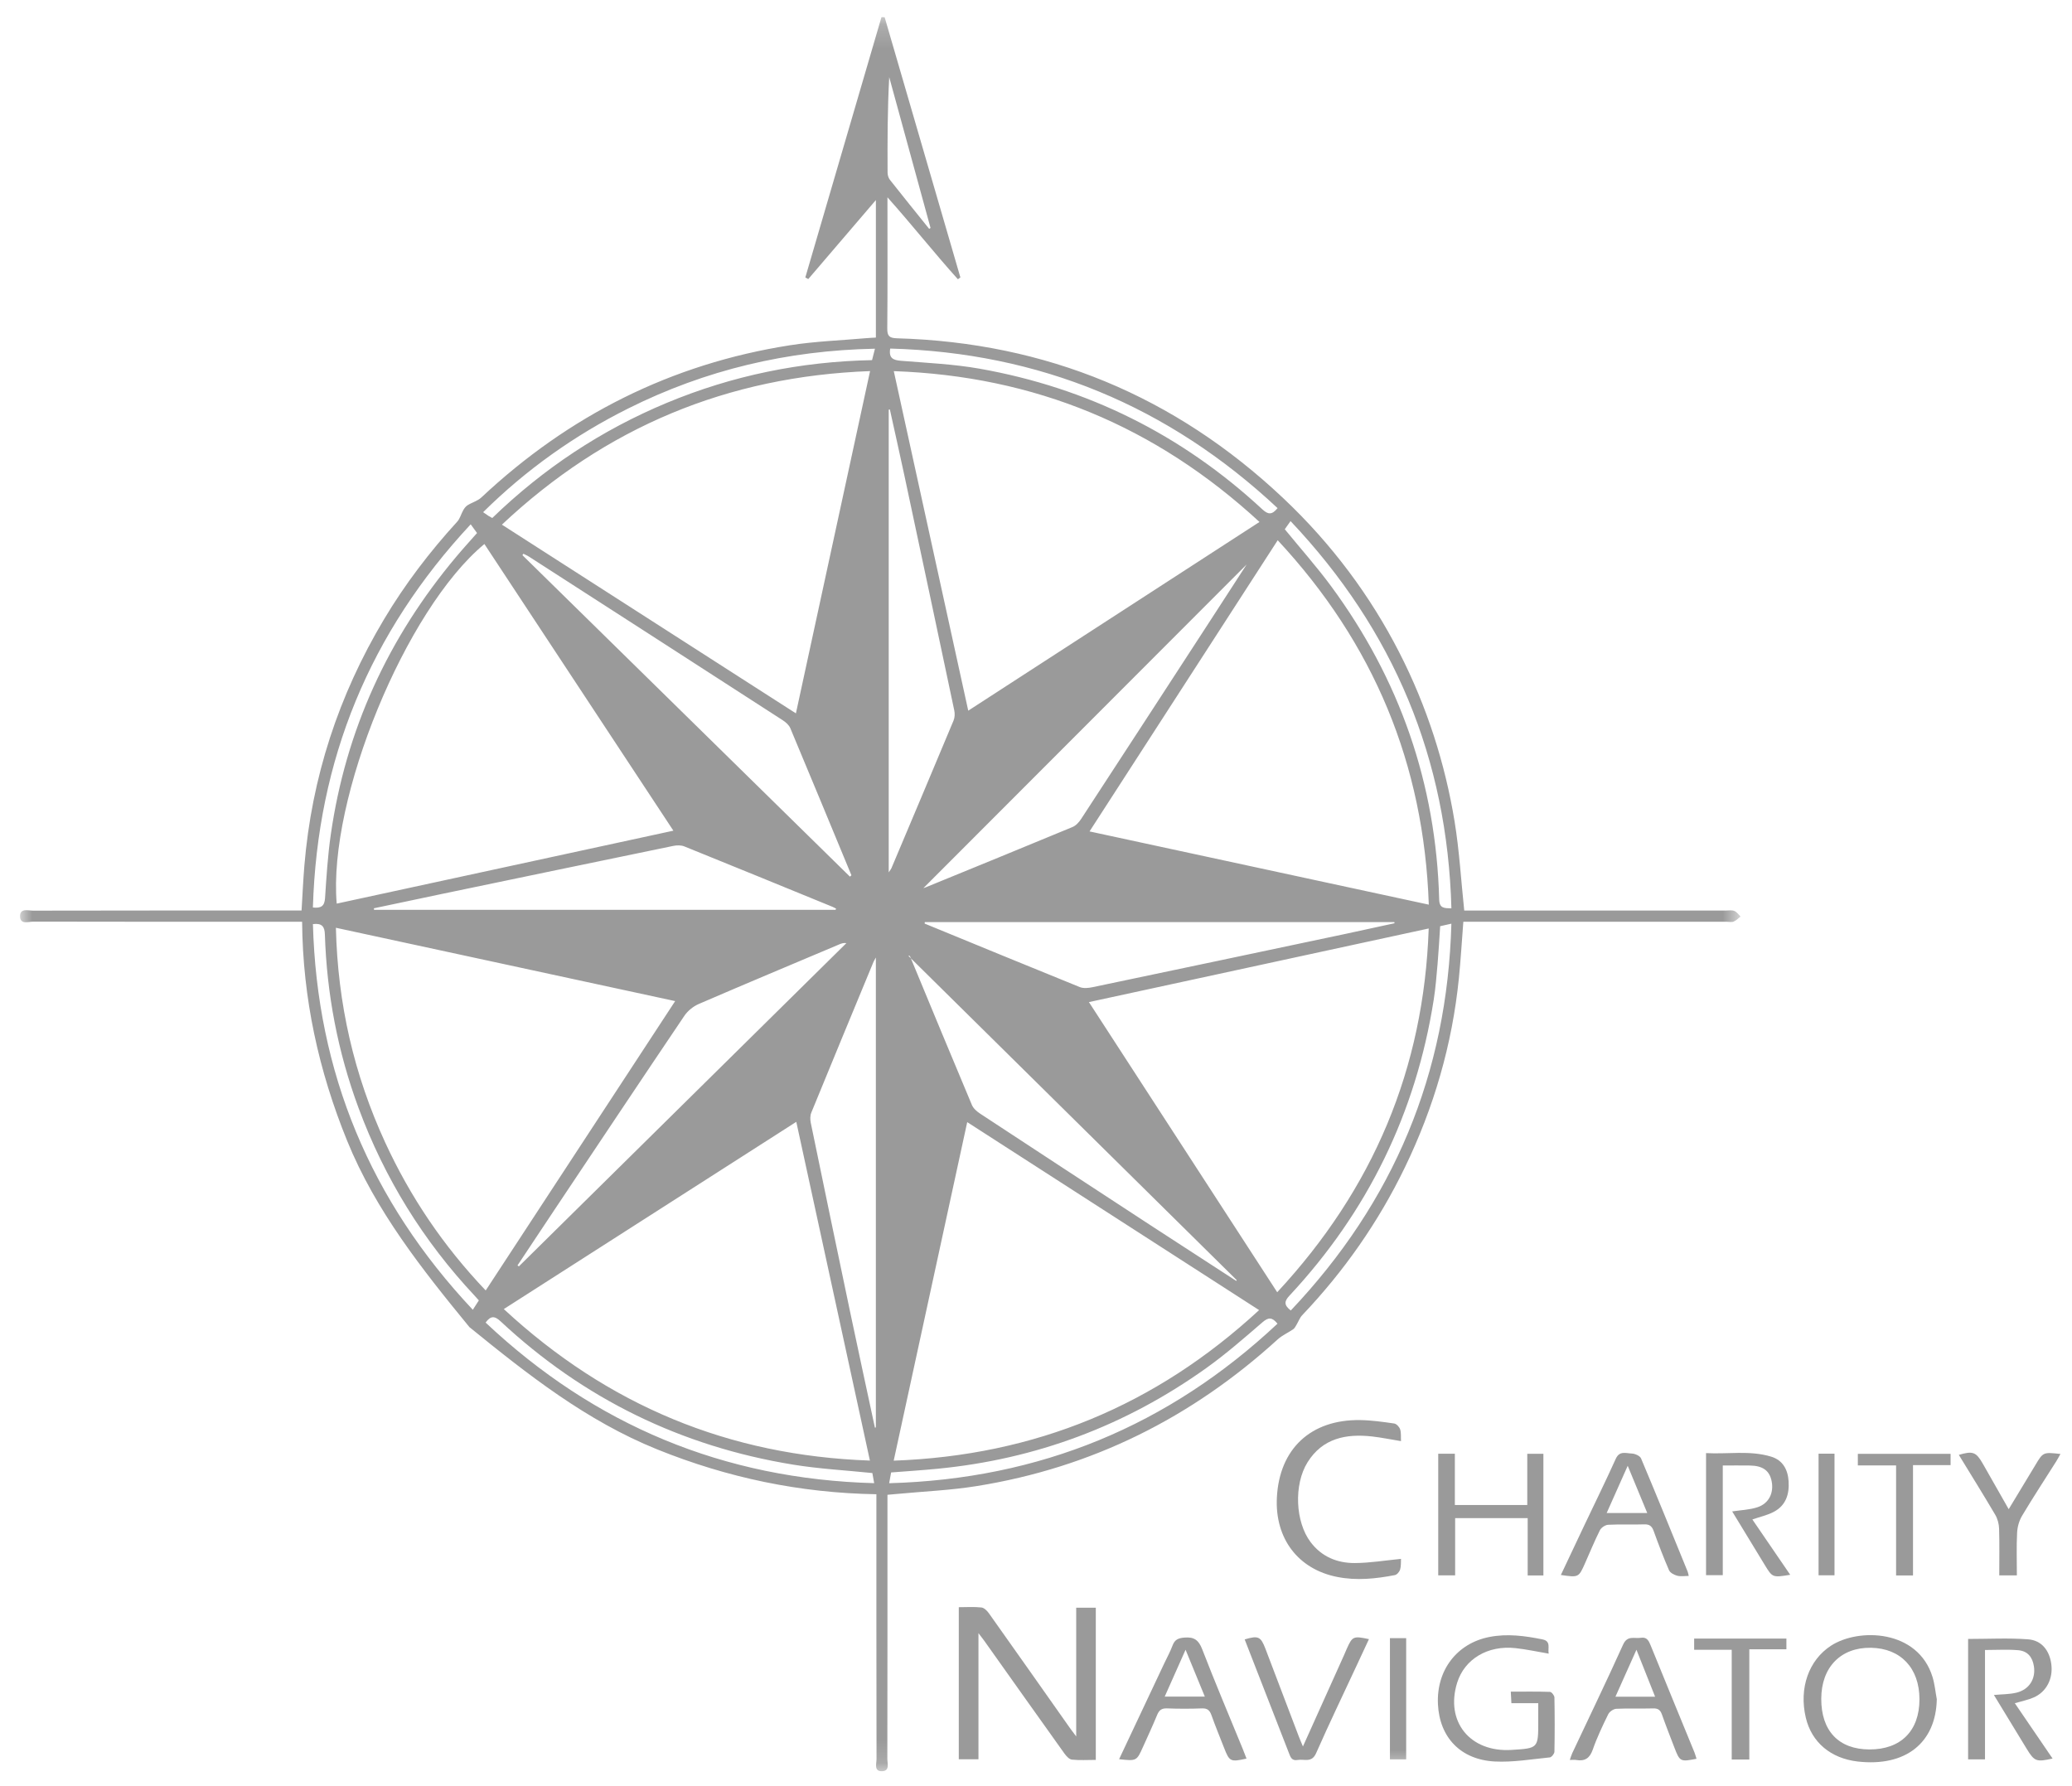 <?xml version="1.0" encoding="UTF-8"?>
<svg width="87px" height="75px" viewBox="0 0 87 75" version="1.1" xmlns="http://www.w3.org/2000/svg" xmlns:xlink="http://www.w3.org/1999/xlink">
    <!-- Generator: Sketch 51.2 (57519) - http://www.bohemiancoding.com/sketch -->
    <title>Group</title>
    <desc>Created with Sketch.</desc>
    <defs>
        <polygon id="path-1" points="8.03444385e-05 0.193 72.242 0.193 72.242 73.845 8.03444385e-05 73.845"></polygon>
        <polygon id="path-3" points="0 74.373 85.673 74.373 85.673 0.721 0 0.721"></polygon>
    </defs>
    <g id="Page-1" stroke="none" stroke-width="1" fill="none" fill-rule="evenodd" opacity="0.398">
        <g id="Landing-Page" transform="translate(-571, -4489)">
            <g id="Group-27" transform="translate(183, 4489)">
                <g id="Group" transform="translate(388.842, 0)">
                    <g id="Group-3" transform="translate(0, 0.528)">
                        <mask id="mask-2" fill="white">
                            <use xlink:href="#path-1"></use>
                        </mask>
                        <g id="Clip-2"></g>
                        <path d="M38.172,9.081 C38.192,9.069 38.211,9.057 38.23,9.044 C37.652,6.933 37.073,4.822 36.495,2.711 C36.422,4.054 36.42,5.384 36.426,6.713 C36.426,6.816 36.459,6.94 36.521,7.019 C37.066,7.711 37.621,8.395 38.172,9.081 Z M12.296,37.578 C12.649,37.617 12.784,37.512 12.806,37.185 C12.864,36.295 12.92,35.401 13.047,34.518 C13.676,30.127 15.46,26.246 18.315,22.849 C18.596,22.514 18.892,22.19 19.188,21.854 C19.096,21.728 19.019,21.621 18.922,21.488 C14.685,26.036 12.483,31.375 12.296,37.578 Z M12.297,38.275 C12.469,44.509 14.702,49.885 19.011,54.469 C19.115,54.307 19.19,54.189 19.264,54.075 C19.188,53.991 19.14,53.935 19.09,53.882 C16.93,51.578 15.303,48.946 14.21,45.988 C13.341,43.638 12.878,41.208 12.799,38.705 C12.789,38.384 12.681,38.226 12.297,38.275 Z M60.1,37.614 C59.93,31.335 57.685,25.94 53.346,21.353 C53.239,21.504 53.164,21.611 53.104,21.695 C53.766,22.505 54.444,23.266 55.047,24.083 C57.93,27.996 59.458,32.383 59.587,37.24 C59.597,37.623 59.806,37.604 60.1,37.614 Z M35.787,61.325 C34.661,61.209 33.554,61.15 32.466,60.973 C27.761,60.207 23.655,58.203 20.174,54.952 C19.922,54.717 19.758,54.72 19.548,55.007 C24.13,59.319 29.543,61.578 35.863,61.75 C35.832,61.574 35.81,61.454 35.787,61.325 Z M53.356,54.499 C57.675,49.941 59.928,44.555 60.099,38.257 C59.904,38.301 59.765,38.332 59.628,38.363 C59.593,38.895 59.566,39.407 59.522,39.917 C59.478,40.429 59.437,40.942 59.358,41.449 C58.61,46.206 56.587,50.352 53.298,53.879 C53.079,54.113 53.064,54.272 53.356,54.499 Z M36.492,61.752 C42.817,61.577 48.225,59.341 52.797,55.054 C52.574,54.775 52.416,54.779 52.17,54.992 C51.399,55.657 50.629,56.331 49.801,56.922 C46.422,59.335 42.655,60.747 38.512,61.146 C37.866,61.209 37.219,61.25 36.575,61.3 C36.547,61.452 36.525,61.571 36.492,61.752 Z M19.828,21.223 C21.964,19.154 24.406,17.532 27.16,16.386 C29.912,15.24 32.784,14.653 35.774,14.594 C35.816,14.429 35.851,14.29 35.896,14.114 C32.226,14.186 28.778,15.001 25.531,16.626 C23.28,17.753 21.252,19.191 19.444,20.979 C19.554,21.055 19.613,21.098 19.675,21.138 C19.716,21.164 19.76,21.185 19.828,21.223 Z M52.801,20.808 C48.213,16.516 42.804,14.278 36.536,14.108 C36.468,14.519 36.668,14.595 36.993,14.622 C38.094,14.712 39.205,14.761 40.289,14.953 C44.825,15.757 48.789,17.731 52.163,20.86 C52.398,21.077 52.563,21.104 52.801,20.808 Z M20.887,52.607 C20.907,52.62 20.926,52.633 20.945,52.647 C25.529,48.122 30.113,43.597 34.697,39.073 C34.573,39.056 34.485,39.09 34.399,39.126 C32.43,39.958 30.457,40.783 28.494,41.631 C28.264,41.731 28.034,41.918 27.894,42.125 C26.069,44.83 24.259,47.546 22.447,50.26 C21.925,51.041 21.407,51.825 20.887,52.607 Z M34.242,37.676 L34.265,37.625 C34.212,37.599 34.161,37.569 34.106,37.546 C32.036,36.699 29.966,35.85 27.891,35.012 C27.756,34.958 27.577,34.961 27.431,34.991 C24.194,35.658 20.959,36.332 17.725,37.006 C16.768,37.205 15.812,37.409 14.857,37.611 C14.859,37.633 14.862,37.654 14.865,37.676 L34.242,37.676 Z M51.502,23.175 C46.914,27.769 42.4,32.289 37.931,36.763 C37.909,36.77 37.966,36.755 38.021,36.733 C40.079,35.891 42.138,35.051 44.192,34.198 C44.336,34.138 44.466,33.994 44.554,33.859 C46.366,31.085 48.171,28.308 49.976,25.53 C50.468,24.774 50.957,24.016 51.502,23.175 Z M34.845,36.282 C34.866,36.263 34.886,36.244 34.908,36.225 C34.055,34.165 33.204,32.104 32.342,30.048 C32.286,29.915 32.15,29.796 32.023,29.714 C28.472,27.419 24.918,25.13 21.363,22.841 C21.291,22.795 21.21,22.763 21.133,22.724 C21.12,22.744 21.107,22.764 21.094,22.784 C25.677,27.283 30.261,31.783 34.845,36.282 Z M36.474,36.103 C36.548,35.989 36.573,35.961 36.587,35.929 C37.459,33.862 38.333,31.795 39.197,29.725 C39.249,29.601 39.255,29.438 39.227,29.305 C38.53,25.999 37.827,22.696 37.122,19.392 C36.927,18.482 36.722,17.574 36.522,16.665 C36.506,16.667 36.49,16.67 36.474,16.673 L36.474,36.103 Z M51.064,53.256 C51.072,53.246 51.08,53.236 51.087,53.225 C46.492,48.686 41.895,44.148 37.3,39.609 C37.372,39.587 37.376,39.646 37.398,39.698 C38.251,41.758 39.103,43.818 39.968,45.873 C40.029,46.016 40.175,46.143 40.311,46.233 C42.723,47.819 45.138,49.399 47.555,50.978 C48.723,51.74 49.894,52.497 51.064,53.256 Z M35.894,59.419 C35.907,59.416 35.921,59.412 35.934,59.409 L35.934,39.678 C35.873,39.791 35.848,39.83 35.831,39.871 C34.959,41.977 34.086,44.082 33.223,46.192 C33.172,46.316 33.173,46.479 33.2,46.614 C33.749,49.274 34.301,51.933 34.86,54.591 C35.199,56.202 35.549,57.81 35.894,59.419 Z M37.989,38.191 C37.987,38.212 37.985,38.232 37.983,38.253 C40.154,39.144 42.323,40.04 44.498,40.92 C44.653,40.982 44.861,40.96 45.033,40.924 C48.567,40.184 52.101,39.437 55.634,38.69 C56.327,38.543 57.02,38.39 57.713,38.239 L57.703,38.191 L37.989,38.191 Z M13.296,37.415 C18.006,36.394 22.693,35.379 27.432,34.352 C24.762,30.301 22.131,26.311 19.497,22.315 C16.189,25.057 12.919,33.016 13.296,37.415 Z M13.262,38.429 C13.336,41.615 14.022,44.597 15.328,47.437 C16.384,49.733 17.781,51.799 19.552,53.658 C22.217,49.587 24.849,45.567 27.507,41.508 C22.735,40.476 18.025,39.459 13.262,38.429 Z M44.88,41.55 C47.533,45.638 50.146,49.664 52.786,53.733 C56.823,49.387 58.945,44.343 59.147,38.459 C54.384,39.491 49.672,40.512 44.88,41.55 Z M59.151,37.458 C58.947,31.556 56.841,26.494 52.807,22.157 C50.158,26.256 47.546,30.298 44.906,34.383 C49.687,35.415 54.387,36.43 59.151,37.458 Z M36.683,60.805 C42.61,60.592 47.683,58.495 52.026,54.483 C47.912,51.834 43.861,49.224 39.77,46.59 C38.735,51.354 37.718,56.037 36.683,60.805 Z M39.813,29.313 C43.922,26.65 47.961,24.033 52.042,21.389 C47.676,17.365 42.601,15.263 36.687,15.056 C37.734,19.831 38.765,24.535 39.813,29.313 Z M20.312,54.44 C24.675,58.479 29.749,60.594 35.684,60.801 C34.648,56.035 33.627,51.338 32.593,46.578 C28.478,49.213 24.426,51.807 20.312,54.44 Z M35.691,15.054 C29.695,15.276 24.584,17.414 20.232,21.502 C24.367,24.156 28.451,26.777 32.577,29.426 C33.622,24.604 34.651,19.858 35.691,15.054 Z M60.601,38.177 C60.537,38.995 60.492,39.775 60.414,40.551 C60.134,43.333 59.363,45.977 58.145,48.495 C57.035,50.788 55.591,52.851 53.834,54.699 C53.732,54.806 53.68,54.961 53.601,55.091 C53.559,55.16 53.522,55.242 53.459,55.286 C53.246,55.434 52.996,55.54 52.806,55.713 C49.198,59.001 45.001,61.099 40.164,61.873 C39.063,62.05 37.941,62.096 36.828,62.202 C36.708,62.213 36.588,62.223 36.421,62.238 L36.421,62.723 C36.421,66.255 36.423,69.787 36.416,73.32 C36.415,73.515 36.529,73.835 36.194,73.845 C35.843,73.855 35.962,73.528 35.962,73.336 C35.955,69.791 35.956,66.247 35.956,62.702 L35.956,62.215 C32.756,62.164 29.703,61.523 26.754,60.332 C23.782,59.132 21.314,57.186 18.868,55.197 C16.879,52.769 14.932,50.319 13.733,47.371 C12.538,44.433 11.87,41.395 11.843,38.177 L11.379,38.177 C7.771,38.177 4.164,38.18 0.557,38.171 C0.354,38.171 0.006,38.31 0,37.949 C-0.005,37.591 0.343,37.71 0.548,37.71 C4.143,37.702 7.738,37.704 11.334,37.704 L11.82,37.704 C11.86,37.049 11.887,36.44 11.937,35.833 C12.245,32.119 13.375,28.668 15.287,25.469 C16.165,23.999 17.198,22.644 18.353,21.38 C18.475,21.248 18.52,21.049 18.613,20.888 C18.658,20.81 18.719,20.731 18.793,20.685 C18.981,20.568 19.214,20.506 19.37,20.36 C23.04,16.92 27.344,14.749 32.329,13.969 C33.394,13.802 34.48,13.765 35.556,13.67 C35.676,13.659 35.797,13.655 35.935,13.647 L35.935,7.873 C34.96,9.013 34.028,10.101 33.096,11.19 L32.972,11.123 C34.037,7.479 35.103,3.836 36.169,0.193 C36.214,0.194 36.258,0.195 36.303,0.196 C37.363,3.838 38.423,7.479 39.483,11.121 C39.448,11.147 39.413,11.173 39.379,11.198 C38.391,10.102 37.475,8.939 36.421,7.757 L36.421,8.181 C36.421,9.874 36.429,11.567 36.413,13.259 C36.41,13.578 36.494,13.668 36.821,13.677 C43.08,13.855 48.49,16.103 53.031,20.382 C57.186,24.298 59.447,29.149 60.234,33.968 C60.433,35.185 60.504,36.423 60.639,37.705 C60.738,37.705 60.894,37.704 61.051,37.705 C64.572,37.705 68.093,37.705 71.615,37.706 C71.738,37.706 71.873,37.68 71.98,37.722 C72.083,37.762 72.156,37.875 72.242,37.957 C72.147,38.029 72.062,38.124 71.955,38.168 C71.871,38.203 71.761,38.177 71.663,38.177 C68.117,38.177 64.571,38.177 61.025,38.177 L60.601,38.177 Z" id="Fill-1" fill="#000000" mask="url(#mask-2)"></path>
                    </g>
                    <path d="M45.169,67.507 L45.169,73.898 C44.821,73.898 44.489,73.921 44.164,73.886 C44.049,73.873 43.927,73.735 43.848,73.625 C42.72,72.047 41.599,70.465 40.476,68.883 C40.42,68.805 40.36,68.73 40.242,68.575 L40.242,73.871 L39.416,73.871 L39.416,67.486 C39.735,67.486 40.055,67.463 40.368,67.498 C40.484,67.511 40.61,67.642 40.687,67.751 C41.831,69.362 42.968,70.979 44.107,72.594 C44.162,72.673 44.222,72.748 44.346,72.913 L44.346,67.507 L45.169,67.507 Z" id="Fill-4" fill="#000000"></path>
                    <path d="M57.984,65.457 C57.976,65.593 57.99,65.758 57.947,65.906 C57.919,66 57.814,66.122 57.726,66.138 C56.925,66.293 56.118,66.377 55.307,66.216 C53.664,65.892 52.686,64.604 52.772,62.884 C52.875,60.838 54.195,59.599 56.269,59.629 C56.747,59.636 57.225,59.704 57.699,59.773 C57.795,59.787 57.914,59.916 57.947,60.016 C57.995,60.16 57.974,60.327 57.984,60.513 C57.558,60.444 57.166,60.362 56.769,60.317 C55.675,60.195 54.691,60.391 54.061,61.399 C53.474,62.339 53.547,63.905 54.187,64.752 C54.652,65.369 55.308,65.637 56.05,65.632 C56.684,65.628 57.317,65.522 57.984,65.457" id="Fill-6" fill="#000000"></path>
                    <path d="M77.651,73.459 C78.969,73.464 79.753,72.68 79.753,71.354 C79.754,70.047 78.967,69.21 77.717,69.19 C76.45,69.169 75.633,70.006 75.63,71.329 C75.625,72.679 76.362,73.455 77.651,73.459 M80.481,71.349 C80.444,73.183 79.171,74.195 77.161,73.966 C76.028,73.836 75.225,73.159 74.981,72.126 C74.688,70.888 75.102,69.712 76.038,69.103 C77.2,68.348 79.688,68.417 80.302,70.417 C80.394,70.718 80.423,71.038 80.481,71.349" id="Fill-8" fill="#000000"></path>
                    <polygon id="Fill-10" fill="#000000" points="63.303 63.746 60.257 63.746 60.257 66.149 59.547 66.149 59.547 61.042 60.245 61.042 60.245 63.195 63.286 63.195 63.286 61.045 63.963 61.045 63.963 66.153 63.303 66.153"></polygon>
                    <path d="M63.747,71.517 L62.619,71.517 C62.611,71.357 62.604,71.22 62.594,71.032 C63.165,71.032 63.703,71.023 64.24,71.042 C64.307,71.044 64.424,71.192 64.426,71.274 C64.44,72.034 64.441,72.795 64.426,73.555 C64.424,73.639 64.306,73.786 64.232,73.793 C63.463,73.869 62.688,74.004 61.923,73.965 C60.483,73.89 59.602,72.95 59.535,71.561 C59.467,70.13 60.333,69.002 61.696,68.736 C62.45,68.589 63.191,68.689 63.929,68.839 C64.295,68.914 64.138,69.212 64.185,69.436 C63.704,69.354 63.252,69.255 62.794,69.205 C61.627,69.076 60.652,69.664 60.342,70.657 C59.834,72.29 60.882,73.586 62.622,73.479 C63.747,73.41 63.747,73.41 63.747,72.295 L63.747,71.517 Z" id="Fill-12" fill="#000000"></path>
                    <path d="M81.796,73.875 L81.796,68.819 C82.649,68.819 83.485,68.773 84.313,68.835 C84.885,68.877 85.214,69.306 85.289,69.876 C85.369,70.479 85.091,71.036 84.559,71.272 C84.317,71.38 84.049,71.43 83.757,71.517 C84.279,72.284 84.807,73.057 85.342,73.841 C84.66,73.994 84.58,73.964 84.252,73.427 C83.793,72.675 83.336,71.922 82.879,71.172 C83.21,71.14 83.528,71.147 83.826,71.075 C84.365,70.943 84.641,70.493 84.558,69.964 C84.497,69.573 84.288,69.324 83.892,69.291 C83.443,69.254 82.99,69.283 82.505,69.283 L82.505,73.875 L81.796,73.875 Z" id="Fill-14" fill="#000000"></path>
                    <path d="M71.889,63.464 C72.262,63.407 72.622,63.398 72.95,63.289 C73.43,63.131 73.642,62.691 73.548,62.203 C73.461,61.753 73.179,61.545 72.631,61.537 C72.264,61.531 71.898,61.536 71.495,61.536 L71.495,66.141 L70.792,66.141 L70.792,61.016 C71.702,61.067 72.623,60.892 73.522,61.163 C74.015,61.312 74.228,61.708 74.259,62.203 C74.293,62.741 74.145,63.212 73.641,63.48 C73.376,63.621 73.071,63.687 72.737,63.802 C73.252,64.555 73.783,65.331 74.326,66.125 C73.581,66.246 73.582,66.246 73.247,65.695 C72.789,64.942 72.33,64.189 71.889,63.464" id="Fill-16" fill="#000000"></path>
                    <path d="M66.62,63.53 L68.323,63.53 C68.053,62.877 67.796,62.255 67.503,61.548 C67.187,62.257 66.912,62.875 66.62,63.53 M64.696,66.133 C65.024,65.44 65.346,64.756 65.67,64.072 C66.117,63.131 66.576,62.196 67.005,61.248 C67.161,60.905 67.437,61.027 67.669,61.033 C67.806,61.037 68.017,61.13 68.063,61.238 C68.729,62.818 69.373,64.407 70.021,65.994 C70.039,66.037 70.044,66.086 70.065,66.173 C69.886,66.173 69.721,66.203 69.576,66.163 C69.448,66.129 69.284,66.04 69.237,65.932 C69.003,65.393 68.794,64.843 68.594,64.29 C68.521,64.088 68.424,64 68.197,64.008 C67.693,64.026 67.187,63.999 66.684,64.025 C66.562,64.031 66.392,64.143 66.337,64.252 C66.112,64.7 65.922,65.166 65.718,65.625 C65.445,66.242 65.444,66.242 64.696,66.133" id="Fill-18" fill="#000000"></path>
                    <path d="M67.87,69.273 C67.55,69.988 67.274,70.606 66.988,71.244 L68.653,71.244 C68.393,70.592 68.152,69.984 67.87,69.273 M70.392,73.851 C69.713,73.984 69.691,73.973 69.462,73.377 C69.287,72.92 69.106,72.464 68.944,72.002 C68.878,71.813 68.788,71.73 68.575,71.736 C68.058,71.751 67.54,71.727 67.024,71.752 C66.905,71.758 66.738,71.872 66.685,71.981 C66.448,72.465 66.214,72.955 66.037,73.463 C65.909,73.83 65.704,73.965 65.335,73.901 C65.264,73.889 65.189,73.9 65.072,73.9 C65.113,73.785 65.135,73.698 65.173,73.618 C65.888,72.098 66.619,70.586 67.31,69.055 C67.489,68.657 67.785,68.814 68.051,68.771 C68.305,68.73 68.385,68.89 68.465,69.087 C69.074,70.585 69.69,72.081 70.303,73.577 C70.339,73.665 70.362,73.758 70.392,73.851" id="Fill-20" fill="#000000"></path>
                    <path d="M48.938,69.273 C48.625,69.976 48.349,70.597 48.062,71.241 L49.747,71.241 C49.474,70.577 49.221,69.961 48.938,69.273 M46.147,73.869 C46.788,72.508 47.414,71.181 48.039,69.854 C48.159,69.599 48.296,69.351 48.394,69.088 C48.486,68.844 48.635,68.783 48.889,68.762 C49.299,68.727 49.488,68.867 49.638,69.255 C50.18,70.658 50.768,72.044 51.339,73.437 C51.393,73.57 51.443,73.705 51.497,73.843 C50.821,73.993 50.782,73.973 50.553,73.386 C50.375,72.931 50.188,72.478 50.024,72.018 C49.952,71.817 49.856,71.727 49.628,71.735 C49.137,71.754 48.644,71.753 48.153,71.735 C47.932,71.728 47.827,71.812 47.746,72.007 C47.56,72.46 47.352,72.904 47.152,73.35 C46.884,73.948 46.883,73.948 46.147,73.869" id="Fill-22" fill="#000000"></path>
                    <path d="M56.638,68.827 C56.467,69.195 56.298,69.557 56.129,69.92 C55.556,71.152 54.966,72.376 54.418,73.619 C54.234,74.036 53.916,73.851 53.642,73.901 C53.384,73.948 53.338,73.763 53.27,73.589 C52.654,72.006 52.037,70.424 51.42,68.839 C51.996,68.667 52.096,68.716 52.297,69.245 C52.761,70.469 53.227,71.692 53.693,72.915 C53.74,73.039 53.794,73.16 53.866,73.334 C54.457,72.021 55.024,70.761 55.591,69.501 C55.631,69.411 55.668,69.32 55.707,69.231 C55.943,68.706 55.983,68.688 56.638,68.827" id="Fill-24" fill="#000000"></path>
                    <path d="M83.843,66.15 L83.104,66.15 C83.104,65.481 83.117,64.834 83.097,64.187 C83.091,63.991 83.034,63.775 82.935,63.606 C82.438,62.762 81.92,61.931 81.406,61.09 C81.997,60.915 82.133,60.969 82.416,61.466 C82.766,62.084 83.118,62.701 83.5,63.371 C83.888,62.729 84.255,62.128 84.616,61.524 C84.945,60.973 84.943,60.972 85.673,61.052 C85.608,61.167 85.554,61.271 85.492,61.369 C85.014,62.126 84.522,62.875 84.064,63.643 C83.939,63.851 83.865,64.115 83.853,64.357 C83.823,64.943 83.843,65.531 83.843,66.15" id="Fill-26" fill="#000000"></path>
                    <polygon id="Fill-28" fill="#000000" points="72.609 73.882 71.87 73.882 71.87 69.274 70.293 69.274 70.293 68.804 74.166 68.804 74.166 69.253 72.609 69.253"></polygon>
                    <polygon id="Fill-30" fill="#000000" points="78.772 61.533 77.166 61.533 77.166 61.047 81.06 61.047 81.06 61.52 79.482 61.52 79.482 66.153 78.772 66.153"></polygon>
                    <mask id="mask-4" fill="white">
                        <use xlink:href="#path-3"></use>
                    </mask>
                    <g id="Clip-33"></g>
                    <polygon id="Fill-32" fill="#000000" mask="url(#mask-4)" points="75.517 66.146 76.186 66.146 76.186 61.04 75.517 61.04"></polygon>
                    <polygon id="Fill-34" fill="#000000" mask="url(#mask-4)" points="57.519 73.875 58.201 73.875 58.201 68.786 57.519 68.786"></polygon>
                </g>
            </g>
        </g>
    </g>
</svg>